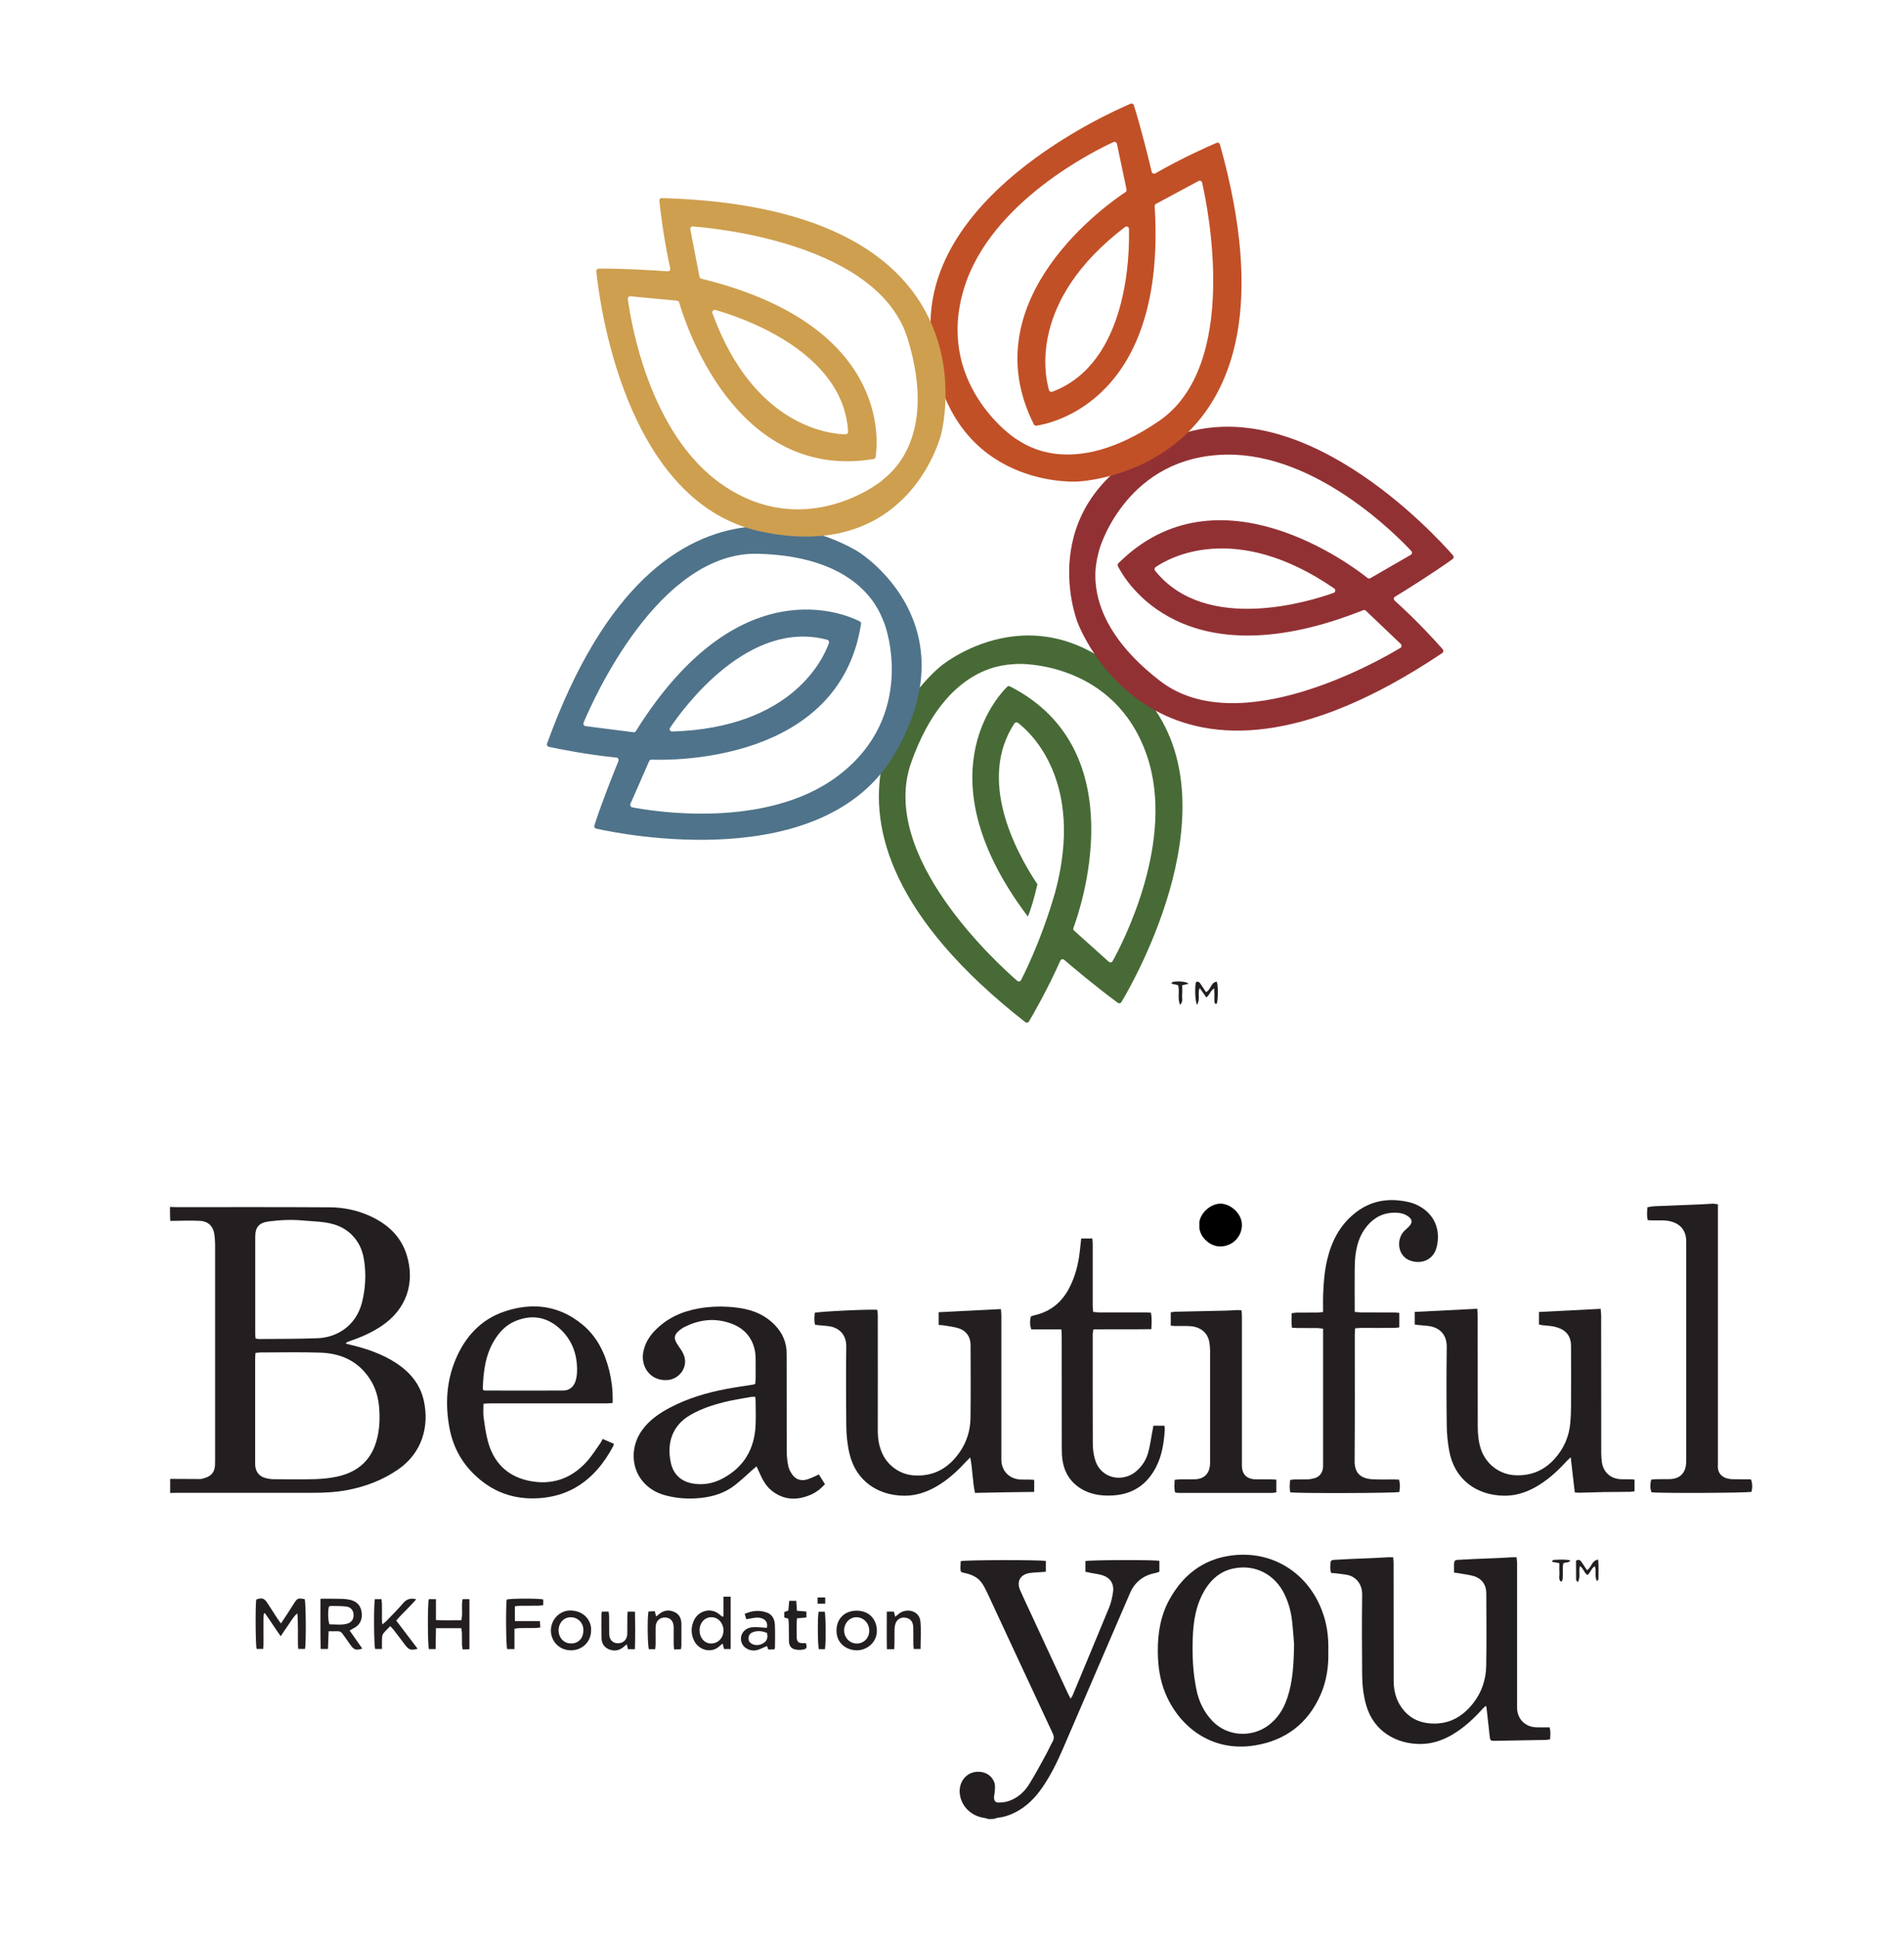 <?xml version="1.0" encoding="utf-8"?>
<!-- Generator: Adobe Illustrator 24.2.0, SVG Export Plug-In . SVG Version: 6.00 Build 0)  -->
<svg version="1.1" id="Layer_1" xmlns="http://www.w3.org/2000/svg" xmlns:xlink="http://www.w3.org/1999/xlink" x="0px" y="0px"
	 viewBox="0 0 2296 2336" style="enable-background:new 0 0 2296 2336;" xml:space="preserve">
<style type="text/css">
	.st0{fill:#476A36;enable-background:new    ;}
	.st1{fill:#923134;enable-background:new    ;}
	.st2{fill:#C15027;enable-background:new    ;}
	.st3{fill:#4F738A;enable-background:new    ;}
	.st4{fill:#CE9F4F;enable-background:new    ;}
	.st5{fill:#231F20;enable-background:new    ;}
</style>
<path class="st0" d="M1379.6,838.5c-119.1-135.5-239.4-39.8-244-36.3c-4.6,3.5-221.8,177.5,100.8,430.1c1.4,1.1,3.5,0.7,4.4-0.8
	c5.5-9.3,22.9-39.6,37.8-73.3c0.8-1.8,3.1-2.4,4.6-1.1c9.5,8.1,39.6,33.5,64.8,51.9c1.4,1,3.4,0.6,4.3-0.9
	C1368.4,1181.3,1491.1,965.5,1379.6,838.5z M1341.7,1158.7c-0.9,1.7-3.2,2.1-4.6,0.8l-41.9-37.6c-0.9-0.8-1.2-2.1-0.8-3.2
	c7.9-21.1,74.9-214-76.5-291.2c-1.1-0.6-2.5-0.4-3.4,0.5c-13.1,12.9-100.9,110.2,25,277c3.2-7.7,7.1-19.9,11.5-38.9
	c-27.1-40.7-72.2-126.1-27.8-193.9c1-1.4,2.9-1.8,4.3-0.8c14.1,10.7,80.7,69.6,45.2,203.2c-17.6,62-41.4,106.9-41.4,106.9
	c-0.8,1.8-3.1,2.2-4.6,1c-22.7-19.7-167.7-150.6-128-263c43-121.8,118.2-117.8,125.2-118.9c7-1.1,120.4-2.6,159.1,110.2
	C1418.2,1013.5,1353.6,1137.3,1341.7,1158.7z"/>
<path class="st1" d="M1739.8,782.8c-7.1-8.1-30.5-34.1-58-58.7c-1.5-1.3-1.3-3.7,0.4-4.7c10.7-6.5,44.1-27.2,69.5-45.4
	c1.4-1,1.7-3,0.5-4.4c-20.6-23.6-187.6-207.3-342.9-140.7C1243.5,600,1297.1,744,1299.1,749.5c1.9,5.5,99.8,266,440.1,37.8
	C1740.7,786.3,1740.9,784.2,1739.8,782.8z M1325,665.1c1.2-7,34.9-115.3,154.1-117c108.5-1.6,206.1,98.3,222.8,116.2
	c1.3,1.4,1,3.6-0.7,4.6l-48.8,28.2c-1.1,0.6-2.4,0.5-3.3-0.3c-17.6-14.1-180.1-137.7-300.5-17.7c-0.9,0.9-1.1,2.3-0.6,3.4
	c8.6,17.1,78.8,139.6,295.9,53.1c1.1-0.4,2.3-0.2,3.1,0.6l42.2,40.2c1.4,1.4,1.2,3.7-0.5,4.7c-25.7,15.5-195.3,112.6-289.7,39.9
	C1296.7,742.3,1323.8,672.1,1325,665.1z M1608.3,714.7c-27.4,9.9-154.1,49.9-215.4-26.7c-1.1-1.4-0.8-3.3,0.6-4.3
	c14.9-10.3,94.9-57.2,215.5,25.8C1610.9,710.8,1610.5,713.9,1608.3,714.7z"/>
<path class="st2" d="M1467.1,172.2c-9.9,4.2-41.9,18.4-73.9,36.8c-1.7,1-3.9,0.1-4.4-1.9c-2.9-12.2-12.1-50.4-21.5-80.2
	c-0.5-1.7-2.4-2.5-4-1.8c-28.8,12.2-255.4,113.6-240.5,282c15.9,179.7,169.5,173.7,175.3,173.5c5.8-0.1,283.8-12,173-406.4
	C1470.6,172.4,1468.7,171.4,1467.1,172.2z M1226,529.6c-6.3-3.3-98.7-69.1-63.2-182.9c32.3-103.6,157.6-165.2,179.9-175.4
	c1.7-0.8,3.8,0.2,4.2,2.1l11.6,55.1c0.3,1.2-0.3,2.4-1.3,3.1c-18.9,12.4-186.9,128.3-110.5,280c0.6,1.1,1.8,1.8,3.1,1.6
	c18.9-2.8,157.2-31.4,142.6-264.6c-0.1-1.2,0.5-2.3,1.6-2.8l51.3-27.6c1.7-0.9,3.9,0,4.3,1.9c6.7,29.3,46.1,220.6-52.3,287.7
	C1290.5,580.5,1232.3,532.9,1226,529.6z M1361.4,275.9c0.8,29.2-0.6,162-92.5,196.4c-1.6,0.6-3.4-0.3-3.9-1.9
	c-5.1-17.4-24.8-108,91.6-196.7C1358.6,272.2,1361.3,273.5,1361.4,275.9z"/>
<path class="st3" d="M661.8,900.3c10.5,2.3,44.8,9.4,81.5,13c2,0.2,3.2,2.2,2.5,4.1c-4.7,11.6-19.5,48-29.1,77.8
	c-0.5,1.7,0.5,3.4,2.2,3.8c30.6,6.8,273.9,56.1,359.6-89.5c91.6-155.5-36.9-239.8-41.7-243.1c-4.8-3.3-237.9-155.3-377.1,230
	C659,898,660,899.9,661.8,900.3z M1065.7,749.7c3.2,6.3,40.1,113.6-55,185.5c-86.5,65.5-224.3,42.8-248.3,38.1
	c-1.9-0.4-2.9-2.4-2.2-4.1l22.6-51.6c0.5-1.1,1.6-1.8,2.8-1.8c22.5,0.9,226.7,4.3,252.7-163.6c0.2-1.3-0.4-2.5-1.6-3.1
	c-17-8.7-146.1-65.8-269.9,132.3c-0.6,1-1.7,1.5-2.9,1.4l-57.8-7.4c-1.9-0.2-3.1-2.3-2.4-4.1c11.6-27.7,90.8-206.3,209.9-203.7
	C1042.9,670.7,1062.5,743.3,1065.7,749.7z M808.1,877.3c16.3-24.2,94.7-131.4,189.4-106c1.7,0.4,2.6,2.2,2.1,3.8
	c-5.9,17.1-42.7,102.3-188.9,106.8C808.2,882,806.7,879.3,808.1,877.3z"/>
<path class="st4" d="M795.1,242c1.1,10.7,5.1,45.5,13.1,81.5c0.4,1.9-1.1,3.8-3.1,3.6c-12.5-0.9-51.7-3.5-83-3.3
	c-1.8,0-3.1,1.5-3,3.3c3.1,31.2,32.5,277.7,197.6,313.5c176.3,38.3,216.2-110.1,217.8-115.7c1.6-5.6,73-274.5-336.5-286.1
	C796.3,238.7,794.9,240.2,795.1,242z M1064.5,578.5c-5,5-95.3,73.6-193.4,5.9c-89.3-61.7-110.8-199.6-114-223.9
	c-0.2-1.9,1.3-3.5,3.2-3.3l56.1,5.3c1.2,0.1,2.2,1,2.6,2.1c6.2,21.7,66.8,216.6,234.5,188.8c1.3-0.2,2.2-1.2,2.4-2.5
	c2.9-18.9,16.8-159.4-210.2-214.9c-1.1-0.3-2-1.2-2.2-2.3l-11.1-57.2c-0.4-1.9,1.2-3.7,3.1-3.5c30,2.3,224.4,21.6,259.1,135.6
	C1132.4,532,1069.6,573.5,1064.5,578.5z M862.7,373.7c28.1,7.9,154.5,48.8,160,146.7c0.1,1.7-1.3,3.2-3,3.2
	c-18.1-0.3-110.5-8.5-160.6-146C858.2,375.4,860.3,373.1,862.7,373.7z"/>
<path class="st5" d="M205,1455c2.7,0.1,5.3,0.3,8,0.3c61.5,0,122.9-0.2,184.4,0.2c16.7,0.1,33.1,3.4,48.5,10.4
	c21.3,9.6,37.6,24.5,44.6,47.2c9.9,32.4,0.8,65-31.3,86.1c-11.6,7.6-24.3,13.2-37.4,17.6c-1.4,0.5-2.8,1.1-4.1,1.7
	c-0.2,0.1-0.2,0.6-0.5,1.4c1.9,0.5,3.8,1,5.6,1.4c19.2,4.6,37.8,10.9,54.5,21.7c16.8,10.9,29.2,25.4,33.7,45.3
	c7,31.4-2.1,63.3-30.7,83.1c-18.8,13-39.6,20.9-62,25.1c-14,2.6-28.1,3.2-42.2,3.2c-54.5,0-109,0-163.4,0c-2.5,0-5,0.1-7.5,0.2
	c0-5.7,0-11.3,0-17c12,0.1,24,0.2,35.9,0.2c2.1,0,4.3-0.7,6.3-1.4c7.8-2.5,11.5-7.3,11.9-15.4c0.1-1.8,0.1-3.7,0.1-5.5
	c0-86.8,0-173.6,0-260.4c0-3.6-0.3-7.3-0.7-10.9c-1.2-10.8-7.1-17.2-18-17.7c-11.8-0.6-23.6,0-35.4,0.1
	C205,1466.3,205,1460.7,205,1455z M308.1,1631c-0.2,2.8-0.4,5.2-0.4,7.6c0,41.1,0,82.3,0,123.4c0,1.3,0,2.7,0,4
	c0.5,8.7,5.1,14.3,13.6,16.2c2.9,0.7,5.9,1.1,8.9,1.1c16.7,0.1,33.3,0.4,50-0.1c8.9-0.3,18-1.2,26.7-3.1c25.4-5.6,41.9-20.7,48-46.5
	c2.9-12.1,3.3-24.4,2.3-36.7c-1-11.9-4.1-23.3-10.6-33.5c-14-22.3-35.2-31.9-60.6-32.7c-24.1-0.8-48.3-0.2-72.4-0.2
	C311.9,1630.6,310.3,1630.9,308.1,1631z M308.2,1613.7c1.9,0.3,3,0.6,4.2,0.6c23.8-0.3,47.6,0,71.4-1c21.4-1,45.2-13.8,52.7-43
	c4.2-16.5,5.1-33.2,2.7-50c-1.2-8.3-3.6-16.3-8.3-23.4c-9.3-14.1-22.9-20.9-39.1-23.2c-8.4-1.2-16.9-1.4-25.3-2.2
	c-14.3-1.4-28.6-0.8-42.8,1.1c-11.4,1.6-15.9,6.9-15.9,18.4c0,38.8,0,77.6,0,116.5C307.7,1609.4,308,1611.4,308.2,1613.7z"/>
<path class="st5" d="M1192,2193c-1.7-0.5-3.4-1.1-5.2-1.4c-14.5-2-26-12.3-28.9-26c-2.4-11.2,1.8-21.7,10.8-26.9
	c7.9-4.5,22.7-4.3,29.2,7.6c2.8,5.1,2,10.3,1.4,15.6c-0.2,1.8-0.7,3.6-0.6,5.4c0,3.7,1.8,5.9,5.4,5.8c3.9,0,8-0.4,11.7-1.6
	c11.3-3.7,19.7-11.3,25.7-21.2c7-11.3,13.3-23.1,19.7-34.8c2.8-5.1,5.1-10.5,8-15.6c2-3.5,2-6.6,0.2-10.3
	c-15.7-33.5-31.3-67-46.9-100.6c-10.5-22.5-20.9-45-31.4-67.5c-1.9-4.1-3.9-8.1-6.3-11.9c-5-7.9-12.8-11.4-21.5-13.2
	c-4.9-1-5.1-1.3-5.1-6.2c0-2.8,0.2-5.5,0.3-8.1c4.7-1.6,97.5-1.7,102.7-0.2c0,4,0,8.2,0,12.9c-2,0.2-3.8,0.4-5.5,0.5
	c-4.6,0.3-9.3,0.4-13.9,1.1c-11.4,1.6-16.3,10.2-11.6,20.8c4.5,10.2,9.3,20.3,14,30.4c14.4,31.1,28.9,62.3,43.3,93.4
	c1,2.1,2,4.1,3.5,6.9c1.2-1.8,2-2.8,2.4-3.9c14.8-35.5,29.7-71,44.3-106.6c2.2-5.5,3.5-11.5,4.4-17.4c1.7-10.7-3.2-18.2-13.6-21.2
	c-4.3-1.2-8.8-1.7-13.2-2.6c-2.1-0.4-4.1-0.8-6.4-1.3c0-4.7,0-8.9,0-12.9c4.2-1.4,83-1.7,89.2-0.3c0,4,0,8.2,0,13.1
	c-1.3,0.4-2.9,1.2-4.6,1.5c-14.4,2.8-24.8,10.5-30.8,24.2c-26.9,62.6-53.9,125.1-80.9,187.7c-7.1,16.5-15.1,32.7-25.4,47.5
	c-8.3,11.9-18.3,22-31.3,28.8c-6.8,3.6-14,6.1-21.8,6.9c-1.4,0.2-2.8,0.8-4.2,1.3C1196.7,2193,1194.3,2193,1192,2193z"/>
<path class="st5" d="M1753.4,1895.9c0-3.9,0-6.9,0-9.9c0.1-4.4,0.9-5.3,5.2-5.5c6.3-0.4,12.6-0.7,18.9-1c9.8-0.4,19.6-0.7,29.4-1.2
	c5.5-0.2,11-0.6,16.4-0.9c1.6-0.1,3.3,0,5.5,0c0.2,2.5,0.6,4.6,0.6,6.6c0,54.7,0,109.3,0,164c0,3.7,0,7.3,0,11
	c0.2,13.3,9.6,22.9,23,23.4c5.3,0.2,10.6,0,16.2,0c1.5,5.1,0.9,9.6,0.6,14.6c-2,0.2-3.5,0.5-5.1,0.6c-20.3,0.4-40.6,0.8-60.9,1.1
	c-6.2,0.1-6.3-0.3-6.9-6.3c-1.2-11.7-2.6-23.4-3.9-35.1c-0.4-0.2-0.7-0.4-1.1-0.5c-1.2,1.2-2.5,2.2-3.6,3.5
	c-10.5,11.5-21.7,22.1-35.1,30.2c-11.9,7.2-24.8,11.8-38.7,12c-29.5,0.5-57.5-15-66.5-47c-3.4-12-4.7-24.2-4.8-36.5
	c-0.3-32.2-0.4-64.3,0-96.5c0.2-13-7.8-22.3-19.2-24.1c-4.4-0.7-8.9-1.2-13.3-1.7c-1.6-0.2-3.2-0.3-4.9-0.4c-1.6-4.4-1-8.6-0.7-12.7
	c0.2-2.8,2.6-3,4.9-3.1c6.1-0.3,12.3-0.7,18.4-1c9-0.4,18-0.7,26.9-1.1c6.5-0.3,13-0.7,19.4-1c1.8-0.1,3.6,0,5.9,0
	c0.2,2.7,0.5,4.8,0.5,6.8c0,47.3,0,94.6,0.1,142c0,11.9,2.8,23.1,9.9,32.9c7.9,10.8,18.5,16.9,31.9,18.4
	c22.9,2.5,40.5-6.7,54.2-24.3c10.3-13.2,15.3-28.5,15.6-45c0.5-29.2,0.2-58.3,0.1-87.5c0-10.1-5.5-17.7-15.1-20.6
	c-5.8-1.7-12-2.3-18.1-3.4C1757.4,1896.3,1755.7,1896.2,1753.4,1895.9z"/>
<path class="st5" d="M1175.7,1799.8c-3-14.2-2.8-28.3-5.7-42.8c-2.2,2.2-3.7,3.6-5.1,5.1c-10.7,11.8-22.4,22.4-36.3,30.3
	c-11.8,6.8-24.5,10.8-38,10.8c-30.9-0.1-58.2-16.9-66.2-50.6c-2.7-11.4-3.8-23-3.9-34.6c-0.3-31.5-0.4-63,0-94.5
	c0.2-13.6-7.7-23.1-21.9-24.8c-4-0.5-7.9-0.7-11.9-1.1c-1.1-0.1-2.3-0.3-3.8-0.5c-1.4-4.9-0.8-9.8-0.4-14.4
	c4.6-1.6,70.4-4.7,75.5-3.5c0.2,1.9,0.5,4,0.5,6.1c0,46.8,0.1,93.6,0,140.5c0,8.1,1.3,15.9,4.2,23.5c6.3,16.9,22.1,28.3,39.3,29.4
	c24.2,1.6,42-8.9,55.4-28.2c8.5-12.3,12.7-26.2,12.9-40.9c0.4-29.3,0.2-58.6,0.1-88c0-9.7-5-17.2-14.2-20.2
	c-5.9-1.9-12.3-2.5-18.5-3.6c-1.7-0.3-3.5-0.3-5.8-0.4c0-5.2,0-9.9,0-15.4c24.9-1.3,49.7-2.5,75.1-3.8c0.2,3.1,0.5,5.4,0.5,7.6
	c0,57,0,114,0,171c0,2.7-0.1,5.4,0.5,8c2.2,11.1,11.1,18.4,22.7,18.9c3.7,0.2,7.3,0,11,0.1c1.6,0,3.2,0.2,5.4,0.3
	c0,4.9,0,9.4,0,14.5C1223.3,1798.8,1199.7,1799.3,1175.7,1799.8z"/>
<path class="st5" d="M1855.8,1596.8c0-4.9,0-9.6,0-15.1c24.7-1.3,49.2-2.5,74.4-3.8c0.2,3.2,0.6,5.6,0.6,8c0,55.3,0,110.7,0.1,166
	c0,3.5,0.3,7,0.7,10.4c1.6,12.4,10.4,20.4,22.8,21c3.8,0.2,7.7,0,11.5,0.1c1.6,0,3.2,0.2,5.2,0.4c0,4.8,0,9.2,0,14.1
	c-1.9,0.2-3.7,0.5-5.4,0.6c-10.7,0.1-21.3,0.2-32,0.3c-9.7,0.2-19.3,0.5-28.9,0.8c-1.8,0-3.6-0.2-5.8-0.4c-1.6-14-3.2-27.6-4.9-42.4
	c-2.2,2.2-3.7,3.4-5,4.8c-11.2,12.4-23.6,23.6-38.3,31.7c-11.5,6.3-23.7,10-36.8,9.9c-33.7-0.4-60.3-19.7-66.5-54.5
	c-1.8-10.1-2.8-20.5-2.9-30.7c-0.4-31.3-0.4-62.7,0-94c0.2-14-7.5-23.7-22.5-25.5c-4-0.5-7.9-0.7-11.9-1.1c-1.3-0.1-2.6-0.3-4.2-0.6
	c0-5,0-9.7,0-15.2c25-1.3,49.8-2.5,75.4-3.8c0.2,3.3,0.5,5.7,0.5,8.1c0,44.7,0,89.3,0.1,134c0,9.2,0.9,18.3,3.8,27.1
	c5.7,17.3,21.5,30.4,41,31.5c19.4,1,35.2-5.7,48-19.9c11-12.3,17.4-26.7,18.8-43.2c0.6-6.6,0.9-13.3,0.9-19.9
	c0.1-24.2,0.1-48.3,0-72.5c0-12-5.7-19.4-17.1-22.8c-2.2-0.7-4.5-1.2-6.8-1.5c-3.6-0.5-7.3-0.7-10.9-1.1
	C1858.4,1597.4,1857.3,1597.1,1855.8,1596.8z"/>
<path class="st5" d="M987.4,1777.5c2.5,4,4.8,7.7,7.4,11.8c-5.1,5.6-10.7,10-17.3,12.8c-16.8,7.1-32.9,6.5-47.4-5.4
	c-7.1-5.8-11.1-14-14.8-22.3c-0.9-1.9-1.7-3.9-3-6.6c-2,1.7-3.4,2.9-4.9,4.2c-7,6.2-13.7,12.6-21.1,18.4
	c-12.1,9.5-26.2,13.9-41.5,15.5c-14.6,1.5-28.9,0.6-43-3.3c-10.8-3-20.2-8.6-27.4-17.5c-13.5-16.8-13.7-41.4-0.7-60.1
	c8.9-12.8,21.4-21.3,35-28.4c21.2-11,43.8-17.7,67.1-22.1c10.4-2,21-3.4,31.5-5.1c1-0.2,1.9-0.4,3.3-0.8c0.2-1.9,0.6-3.8,0.6-5.8
	c0.1-8.2,0-16.3,0-24.5c0-19.8-10-35.3-28.4-42.3c-19.9-7.6-39.5-5.5-58.4,4.3c-0.6,0.3-1.2,0.7-1.7,1c-11.4,7.8-10.7,12.7-4.3,21.7
	c2.1,3,4.2,6.1,5.7,9.4c6.8,14.5-4.2,30.6-19.8,31.4c-19.9,1.1-31.9-15.9-28.6-33.7c1.9-10.1,6.8-18.4,13.7-25.6
	c14.6-15.3,32.8-23.5,53.4-27.1c11.9-2.1,23.9-2.7,35.8-1.9c17.5,1.1,34.4,4.5,48.7,15.6c10.4,8.1,18,18.3,20.5,31.6
	c0.7,3.9,0.8,7.9,0.8,11.9c0.1,38.3,0,76.7,0.1,115c0,6.1,0.7,12.3,2,18.3c0.8,3.6,2.8,7.2,5,10.2c4,5.5,9.9,7.3,16.4,5.8
	c3.7-0.9,7.1-2.6,10.7-4.1C984.3,1779.2,985.5,1778.4,987.4,1777.5z M910.7,1684c-1.8,0-3.1-0.2-4.3,0c-8.7,1.5-17.4,2.9-26,4.7
	c-16.6,3.7-32.9,8.5-47.8,17.1c-22.6,13-28.7,34.8-23.6,57.9c3,13.4,11.9,22.1,25.8,24.7c12.8,2.4,25,0.1,36.3-5.8
	c26.2-13.8,39.1-36.2,40.1-65.6c0.3-9,0.1-18,0-27C911.3,1688.2,911,1686.2,910.7,1684z"/>
<path class="st5" d="M1633.6,1581.6c2.9,0.2,5.2,0.6,7.5,0.6c13.3,0.1,26.7,0,40,0.1c1.9,0,3.9,0.3,6.3,0.5c0,6,0,11.5,0,17.5
	c-2.4,0.2-4.5,0.6-6.5,0.6c-13.2,0.1-26.3,0-39.5,0c-2.3,0-4.6,0.3-7.3,0.5c-0.1,2.7-0.4,5-0.4,7.2c0,51,0.2,102-0.2,153
	c-0.1,14.3,7.3,20.9,21.5,21.8c8.8,0.5,17.7,0.1,26.5,0.2c1.8,0,3.6,0.2,5.7,0.3c1.3,5.3,0.9,10.1,0.3,14.8
	c-4.2,1.5-125.6,1.8-131.5,0.4c-1.3-4.7-0.7-9.5-0.3-14.9c1.9-0.2,3.5-0.5,5.1-0.6c5.2-0.1,10.3,0.1,15.5-0.1c3-0.1,6-0.6,8.8-1.4
	c6.3-1.8,9.5-6.4,10.3-12.7c0.2-1.8,0.1-3.7,0.1-5.5c0-51.8,0-103.7,0-155.5c0-2,0-4,0-6.5c-2.4-0.3-4.5-0.8-6.5-0.8
	c-8.3-0.1-16.7,0-25-0.1c-1.8,0-3.6-0.2-6-0.3c-1-5.9-0.4-11.4-0.4-17.5c2.3-0.3,4.2-0.7,6.1-0.7c8.3-0.1,16.7,0,25-0.1
	c2.1,0,4.2-0.4,6.8-0.7c0-6.9-0.2-13.4,0-19.9c0.5-14.5,1.6-28.9,4.9-43c5.2-22,15-41.3,32.9-55.8c15.8-12.9,33.8-17.9,54.1-15.7
	c8.2,0.9,16.1,2.5,23.4,6.4c19.9,10.6,26.6,30.2,21.6,49.9c-3.5,14.1-16.4,20.7-30.5,16.6c-17.1-5-18.5-26.3-8.5-36.2
	c1.9-1.9,4-3.5,5.8-5.5c4.3-4.6,4-8.4-1.2-12.1c-6.2-4.4-13.4-4.8-20.6-4.2c-13.7,1.3-23.9,8.5-31.7,19.5c-6.4,9.1-9.5,19.4-11,30.2
	c-0.9,6.4-1.1,12.9-1.1,19.4c-0.2,14.7,0,29.3,0,44C1633.6,1577.2,1633.6,1579.1,1633.6,1581.6z"/>
<path class="st5" d="M1601.8,1991c0.5,17.3-1.9,35-9.2,51.8c-15.3,35-42.4,55.6-79.8,61.5c-52.9,8.4-91.6-23.9-107.7-63.4
	c-6.5-15.9-8.8-32.6-8.9-49.8c-0.2-22.4,3.4-43.9,14.4-63.5c15.8-28.1,39-46.8,71.3-51.9c52.8-8.3,96.3,21.8,112.7,67.3
	C1599.4,1956.1,1602.3,1970.4,1601.8,1991z M1560.5,1982.3c-0.4-5.3-1.1-15.8-2.2-26.2c-1.2-11.7-4-22.9-9.1-33.6
	c-11.5-24.2-35.2-36.8-61.2-31.7c-18.4,3.6-30.3,15.9-38.5,32.1c-7.2,14.4-9.9,30-10.9,45.9c-0.7,12.1-0.7,24.3,0,36.4
	c0.6,10.6,2,21.2,4.1,31.6c2.9,14.4,9.1,27.4,19.5,38.2c18.1,18.7,46.8,19.7,66.3,5.8c11.8-8.4,19.3-20.1,23.8-33.7
	C1558.8,2027.7,1560.1,2007.7,1560.5,1982.3z"/>
<path class="st5" d="M726.8,1734.8c4.6,2,8.9,3.9,13.4,5.8c-0.2,1.1-0.2,1.8-0.5,2.4c-11.1,20.8-25.3,38.7-46.1,50.6
	c-12.5,7.1-25.9,10.9-40.2,12.3c-25.2,2.3-48.4-2.9-69-17.8c-23-16.7-37.4-39.2-42.5-67.1c-5.1-28-3.6-55.8,7.6-82.3
	c11.5-27.3,30.5-48.1,58.9-57.6c33.5-11.3,65.6-7.5,93.6,15.5c17.4,14.2,27.1,33.5,32.5,55c2.8,11.2,4.3,22.5,4.3,34.1
	c0,1.6,0,3.3,0,5.7c-2.9,0.2-5.3,0.5-7.6,0.5c-46.8,0-93.6,0-140.4,0c-2.6,0-5.2,0.3-7.8,0.4c0,5.8-0.5,10.9,0.1,15.9
	c1.3,9.5,2.6,19.2,5,28.5c6.6,25.6,22.8,42.6,48.7,48.3c27.3,6,51.2-1.6,70.2-22.3c6.5-7,11.6-15.4,17.2-23.2
	C724.9,1738.1,725.7,1736.7,726.8,1734.8z M583,1676.1c1.1,0.2,1.6,0.3,2.1,0.3c31.3,0,62.6,0.1,93.9,0c7.4,0,12.9-4.3,15.1-11.6
	c2-6.7,2.1-13.6,1.5-20.7c-1.6-17.9-9-32.6-22.6-44.1c-16-13.4-34-15.1-52.8-6.8c-10.3,4.6-17.9,12.6-23.8,22.2
	c-11.1,17.9-13.5,38-14.2,58.4C582.1,1674.5,582.7,1675.3,583,1676.1z"/>
<path class="st5" d="M2071.6,1451.8c0,3,0,5.3,0,7.6c0,100.8,0,201.7,0,302.5c0,1.3,0.1,2.7,0,4c-1.1,12.5,8.2,17.1,17.2,17.4
	c6,0.2,12,0,18,0.1c1.6,0,3.3,0.2,4.7,0.2c1.7,4.1,1.9,10,0.6,14.9c-3.5,1.4-114.4,1.9-120.6,0.5c-1.6-3.5-1.8-9.2-0.4-15.1
	c1.5-0.2,3.3-0.5,5-0.6c5.7-0.1,11.3,0,17-0.1c12.4-0.2,19.5-7,20.2-19.4c0.1-1.7,0.1-3.3,0.1-5c0-86.3,0-172.7,0-259
	c0-0.7,0-1.3,0-2c0.6-18.9-13-25.7-26.2-26.4c-5-0.3-10,0-15-0.1c-1.6,0-3.2-0.2-5.2-0.3c-1.4-5.2-0.8-10.1-0.4-15.6
	c3-0.4,5.7-1.1,8.4-1.2c19-0.8,37.9-1.5,56.9-2.3c4.8-0.2,9.6-0.6,14.4-0.8C2067.8,1451.4,2069.2,1451.6,2071.6,1451.8z"/>
<path class="st5" d="M1390.8,1718.8c4.8,0,8.9,0,13.4,0c0.2,1.8,0.5,3.2,0.4,4.7c-1,15.7-3.3,31.2-10.6,45.3
	c-10.7,20.7-27.5,32.4-51.1,34c-12.1,0.8-24-0.3-35-5.7c-14.9-7.4-23.8-19.5-26.5-35.9c-0.8-4.9-1-9.9-1-14.9
	c-0.1-45.2,0-90.3-0.1-135.5c0-2.5-0.2-4.9-0.4-8.1c-12.5,0-24.5,0-36.2,0c-1.9-4.6-2-10.6-0.5-15.7c1.5-0.5,3.2-1.1,4.9-1.5
	c18.5-4.3,31.9-15.2,40.8-31.8c7.8-14.6,11.7-30.3,13.4-46.7c0.5-4.4,0.9-8.9,1.5-13.9c4.3,0,8.5,0,13.4,0c0.2,2.2,0.5,4.4,0.5,6.6
	c0,24.8,0,49.7,0,74.5c0,2.3,0.3,4.6,0.5,7.4c2.6,0.2,4.9,0.6,7.1,0.6c18.7,0,37.3,0,56,0c2.1,0,4.2,0.3,6.7,0.4
	c1.1,6.6,0.7,12.8,0.4,19.8c-23.5,0.3-46.4,0-69.8,0.2c-0.3,2.2-0.9,4.1-0.9,6c0,43.8-0.1,87.7,0.1,131.5c0,6.4,0.8,13,2.6,19.2
	c6.9,24.1,33.7,27.9,49.3,14.8c7.6-6.3,12.6-14.3,15.1-23.7c2-7.5,3.1-15.3,4.5-23C1389.9,1724.8,1390.3,1722,1390.8,1718.8z"/>
<path class="st5" d="M1411.8,1598.2c0-5.7,0-10.6,0-16.1c2-0.3,3.7-0.6,5.5-0.7c20-0.5,40-0.8,59.9-1.3c4.8-0.1,9.6-0.5,14.4-0.7
	c1.6-0.1,3.3,0.1,5.5,0.3c0.2,2.6,0.5,4.8,0.5,7c0,58.5,0,117,0,175.5c0,1.7,0,3.3,0,5c0.1,10,5.7,15.8,15.8,16.2
	c6.7,0.2,13.3,0,20,0.1c1.8,0,3.5,0.2,5.7,0.4c0,5.2,0,9.9,0,15.2c-1.8,0.3-3.5,0.7-5.2,0.7c-37.3,0-74.6,0-112,0
	c-1.5,0-2.9-0.2-4.8-0.4c-1.5-5.1-0.7-9.9-0.6-15.3c2.1-0.2,3.8-0.6,5.5-0.6c6.2-0.1,12.3,0,18.5-0.1c11.1-0.2,17.7-6.3,18.6-17.4
	c0.2-2,0.1-4,0.1-6c0-43.8,0-87.6,0-131.5c0-3.3-0.3-6.6-0.8-9.9c-2-13.2-12.6-19.4-23.9-19.9c-5.8-0.3-11.7,0-17.5-0.1
	C1415.6,1598.5,1414,1598.3,1411.8,1598.2z"/>
<path d="M1446.3,1476.8c-1.3-11.9,12.3-25.9,25.8-25.7c11.5,0.2,25.8,11.6,25.5,26.2c-0.3,14.1-11.6,25.2-26,25.4
	C1458,1502.8,1445.1,1489.7,1446.3,1476.8z"/>
<path class="st5" d="M338.8,1957.2c2.7-4,4.8-7.2,6.9-10.4c3-4.6,5.9-9.3,8.9-13.9c4-6.2,4.9-6.5,12.8-5c1.5,3.3,1.9,53.2,0.4,60
	c-2.4,0-4.9,0-8.2,0c-0.6-7.1-0.2-14.2-0.3-21.3c-0.1-7.1,0-14.2-0.7-21.6c-4.6,3.7-7.1,8.6-10.3,13.1c-3.1,4.5-6.2,9-9.8,14.5
	c-6.8-9.5-12.6-18.8-19-27.8c-0.4,0.1-0.8,0.1-1.2,0.2c-0.2,1.7-0.5,3.3-0.6,5c-0.1,10.5,0,21,0,31.5c0,2-0.2,3.9-0.3,6.4
	c-2.9,0-5.4,0-7.9,0c-1.4-3.6-1.7-54.6-0.4-59.6c6.8-2.4,9.5-1.6,13.3,4.2c4.1,6.3,8.1,12.6,12.2,18.9
	C335.8,1953.2,337,1954.7,338.8,1957.2z"/>
<path class="st5" d="M386.4,1927.4c6.7,0,12.4-0.1,18,0c5.5,0.1,11,0,16.4,1c9.5,1.7,14.8,7.4,15.5,16.9c0.5,7.8-2.5,14.2-10.6,18.1
	c-1.2,0.6-2.3,1.3-4.1,2.3c5.2,7.4,10.2,14.5,15.3,21.8c-7.5,2.4-10,1.6-14.2-4.3c-3.2-4.5-6.4-8.9-9.5-13.4
	c-1.6-2.3-3.5-3.4-6.3-3.2c-3.3,0.1-6.6,0-10.6,0c-0.3,7.5-0.5,14.2-0.8,21.4c-3,0-5.5,0-8.8,0
	C386.1,1968.1,386.5,1948.2,386.4,1927.4z M397.3,1958.3c6.9-0.1,14,1.1,21-0.7c5.6-1.5,8.3-5.5,8.1-11c-0.2-5.2-3.3-9.1-8.9-9.8
	c-6.2-0.7-12.5-0.6-18.8-0.7c-0.7,0-1.5,0.6-2.1,0.9C395.2,1942.9,395.5,1953.9,397.3,1958.3z"/>
<path class="st5" d="M525.7,1927.9c0,8.7,0,16.6,0,25.2c10.5,0.7,20.4,0.3,30.6,0.2c2-8.5-0.2-16.9,1.5-25.4c2.8,0,5.4,0,8.3,0
	c0,20.1,0,39.8,0,60.3c-2.6,0.1-5.1,0.3-8.2,0.4c-0.3-2.3-0.7-4-0.8-5.7c-0.1-4.7,0-9.3-0.1-14c0-1.9-0.5-3.8-0.7-6
	c-10.2,0-20,0-30.6,0c-0.1,8.4-0.2,16.6-0.4,25.2c-3.1,0-5.7,0-8.1,0c-1.5-4.3-1.7-55.2-0.1-60.2
	C519.6,1927.9,522.2,1927.9,525.7,1927.9z"/>
<path class="st5" d="M872.4,1948.6c0-7.7,0-15.5,0-23.7c3.2,0,5.8,0,8.7,0c0,21.1,0,41.8,0,63.1c-2.7,0-5.2,0-8,0
	c-0.5-2-1-4-1.6-6.5c-1.3,1-2.3,1.5-3,2.3c-10.2,10.4-26.1,5.7-31.7-6.2c-3.9-8.3-3.7-16.9,0.5-25.1c5.6-10.7,20.4-15.3,31-5.6
	c0.8,0.7,1.7,1.4,2.6,2.1C871.5,1948.9,872,1948.7,872.4,1948.6z M843.6,1965.5c0,8.6,5.3,15.2,12.8,15.8c8.5,0.7,15.5-5.7,16-14.7
	c0.4-9.1-5.7-16.5-13.9-16.9C850.1,1949.3,843.6,1956.2,843.6,1965.5z"/>
<path class="st5" d="M470.6,1960.4c-3.3,3.4-6,5.9-8.2,8.7c-1.1,1.4-1.6,3.6-1.7,5.5c-0.2,4.3-0.1,8.6-0.1,13.4c-3.2,0-5.7,0-8.2,0
	c-1.5-3.7-1.9-54.2-0.3-60.1c2.4,0,4.9,0,7.9,0c1.4,9.8-0.1,19.6,1,30.5c2-1.7,3.4-2.6,4.6-3.8c6.8-7.1,13.9-14,20.2-21.5
	c4.3-5.1,9.1-6.9,16.1-5.1c-7.5,9.1-16.3,16.6-24.1,25.7c8.7,11.5,17.2,22.7,25.8,34c-8,2.2-10.5,1.5-15.1-4.6
	c-4.5-6-9-12-13.6-17.9C473.8,1963.7,472.3,1962.3,470.6,1960.4z"/>
<path class="st5" d="M620.9,1954.4c10.3,0,19.9,0,30.1,0c0.2,2.7,0.4,4.9,0.6,7.6c-2.3,0.3-4,0.7-5.7,0.7c-6.3,0.1-12.7,0-19,0.1
	c-1.9,0-3.9,0.4-6.5,0.8c0,8.3,0,16.2,0,24.5c-3.4,0-6.2,0-8.8,0c-1.5-3.6-1.8-54.3-0.5-59.7c3.6-1.4,38.7-1.6,44-0.1
	c0,2,0,4.2,0,6.9c-2,0.2-3.8,0.5-5.5,0.6c-7.3,0.1-14.7,0-22,0.1c-2.1,0-4.2,0.4-6.7,0.6C620.9,1942.4,620.9,1948,620.9,1954.4z"/>
<path class="st5" d="M712.8,1965.8c-0.1,13.5-10.6,23.8-24.3,23.8c-13.6,0-24.2-10.5-24.2-23.9c0-13.5,11.1-24.8,24.6-24.1
	C704.9,1942.3,713.5,1954.4,712.8,1965.8z M703.4,1966.2c0.8-8.8-5.9-16.3-14.9-16.5c-8.4-0.2-14.8,6.7-14.9,15.5
	c-0.1,9.1,6.2,16,14.8,16.1C697.2,1981.5,703.3,1975.3,703.4,1966.2z"/>
<path class="st5" d="M1032.8,1989.6c-13.3-0.5-24-9.2-24.1-23.6c-0.1-14.2,9.5-24.2,24.4-24.2c15.6,0,24.3,11.2,24.3,24.3
	C1057.5,1979.2,1046.3,1989.7,1032.8,1989.6z M1033.4,1981.4c8.4-0.1,14.9-6.8,14.8-15.5c0-9-7-16.3-15.5-16.2
	c-8.3,0.1-14.7,7-14.8,15.7C1017.9,1974.4,1024.7,1981.5,1033.4,1981.4z"/>
<path class="st5" d="M900,1952.2c-0.7-2.3-1.3-4.3-2-6.6c9.1-3.9,18-4.8,26.9-1.5c6.5,2.4,9.2,8.2,9.5,14.7
	c0.5,9.1,0.1,18.3,0.1,27.4c0,0.5-0.3,0.9-0.7,2.2c-2.3,0.1-4.8,0.2-7.3,0.3c-0.7-1.9-1.2-3.2-1.6-4.3c-4.2,1.7-8.1,3.9-12.3,5
	c-6.7,1.7-14.5-1.7-17.3-7c-5-9.1,0.8-19.6,11.8-20.6c4.6-0.5,9.3,0.2,13.9,0.4c1.3,0.1,2.5,0.2,3.8,0.3c1.2-5.9-1.1-9.8-6.2-11.5
	c-4.6-1.5-9.2-0.7-13.8,0.3C903.2,1951.4,901.8,1951.7,900,1952.2z M924.9,1968.6c-5.8-2.4-11.5-3-17.2-0.8c-3.2,1.2-5,3.8-5.1,7.3
	c-0.1,3.2,1.6,5.4,4.3,6.8c4.9,2.4,9.8,1.5,14.2-1.3C925.3,1977.8,926.1,1973.7,924.9,1968.6z"/>
<path class="st5" d="M1078.3,1988.2c-3.2,0-5.6,0-8.8,0c-0.3-15.2-0.1-30-0.1-45.3c3.4,0,5.9,0,8.5,0c0.5,2.1,1,3.8,1.6,6.2
	c1.7-1.4,2.9-2.4,4.2-3.4c8.5-7.3,24.8-4.7,26.2,9c1.1,10.8,0.2,21.9,0.2,33.3c-2.7,0-5.2,0-8.2,0c-0.2-1.9-0.5-3.6-0.5-5.4
	c-0.1-6.8,0.1-13.7-0.1-20.5c-0.2-7-3.3-10.8-9.2-11.8c-5.7-1-10.7,1.9-12.4,7.5c-0.6,2-0.9,4.2-1,6.4c-0.1,6,0,12-0.1,18
	C1078.6,1984,1078.5,1985.8,1078.3,1988.2z"/>
<path class="st5" d="M725.8,1942.9c2.8,0,5.2,0,8.1,0c0.2,1.8,0.6,3.6,0.6,5.3c0.1,7.2,0,14.3,0.1,21.5c0.1,7,4.2,11.4,10.5,11.4
	c6.6,0,11.2-4.5,11.3-11.3c0.1-7,0-14,0.1-21c0-1.8,0.2-3.6,0.3-5.8c3,0,5.5,0,8.9,0c0.3,15.1,0.4,29.9-0.1,45.2c-3.2,0-5.7,0-8.4,0
	c-0.5-2-0.9-3.7-1.4-5.9c-1.8,1.5-3.1,2.7-4.5,3.8c-5.4,4.1-11.2,4.8-17.4,2.1c-5.8-2.6-8.4-7.4-8.6-13.5c-0.2-9.3-0.1-18.6-0.1-28
	C725.2,1945.5,725.5,1944.6,725.8,1942.9z"/>
<path class="st5" d="M790.1,1988.2c-2.9,0-5.3,0-7.6,0c-1.6-3.6-2.1-38.5-0.5-45.4c2.3-0.1,4.8-0.2,7.6-0.4c0.6,2.2,1,3.9,1.6,6.4
	c1.4-1.1,2.5-1.9,3.5-2.8c5.7-4.8,12-5.6,18.6-2.6c6.2,2.8,8.4,8.2,8.4,14.7c0,8.5,0,17,0,25.5c0,1.3-0.3,2.6-0.5,4.6
	c-2.6,0.1-5.2,0.3-8.2,0.4c-0.3-2.3-0.6-4-0.6-5.8c-0.1-7,0-14,0-21c-0.1-7.4-4-11.7-10.6-11.8c-6.7,0-11.1,4.6-11.2,11.9
	c-0.1,6.8,0,13.6,0,20.5C790.5,1984.3,790.3,1986,790.1,1988.2z"/>
<path class="st5" d="M950.7,1941.6c0.3-3.7,0.7-7.5,1-11.7c2.9,0,5.4,0,8.5,0c0.2,4,0.5,7.7,0.8,12c3.7,0.3,7.4,0.6,11.4,0.9
	c0,2.5,0,4.6,0,7.2c-3.7,0.3-7.3,0.6-11.3,1c-0.2,2.2-0.4,4.3-0.4,6.4c-0.1,5.3-0.1,10.6,0,16c0.1,5.8,2.2,7.8,7.9,7.5
	c1,0,1.9,0,2.9,0c0.1,0,0.3,0.2,0.4,0.3c1.5,5.4,1,6.8-4.2,7.6c-3.2,0.5-6.7,0.4-9.7-0.5c-4.5-1.3-6.5-5-6.6-9.6
	c-0.1-7-0.1-14-0.2-20.9c0-2.1-0.4-4.2-0.6-6.3c-1.8-0.6-3.2-1-4.9-1.6c0-2.1,0-4.2,0-6.4C947.3,1942.8,948.8,1942.3,950.7,1941.6z"
	/>
<path class="st5" d="M994.8,1988.2c-2.6,0-5,0-7.3,0c-1.5-3.7-1.8-39.4-0.3-45.2c2.4,0,4.9,0,7.3,0
	C995.8,1946.8,996.1,1981.7,994.8,1988.2z"/>
<path class="st5" d="M1443.5,1211.3c-2.4-4.1-2.9-20.6-1.4-27.1c2.5-1.6,4.2-0.3,5.6,1.9c2.2,3.3,4.4,6.6,6.6,10
	c6.1-2.7,5.5-11.9,13-12.6c1.9,5.1,1.6,23.4-0.2,26.7c-2.4,0.2-2.6-1.5-2.7-3.2c0-3.3,0-6.7,0-10c0-1.6-0.1-3.3-0.2-5.4
	c-4.7,2.5-5.3,8-9.6,10.9c-1.4-2-2.6-3.9-3.9-5.8c-1.2-1.7-2.5-3.4-4.1-5.6C1443.9,1197.8,1447.7,1204.8,1443.5,1211.3z"/>
<path class="st5" d="M1905.3,1888c-2.1,6.5,1.1,13-2.6,19.4c-1.1-1.4-2.1-2.1-2.1-2.9c-0.1-7.8-0.1-15.5-0.1-23
	c3.3-1.8,5-0.8,6.5,1.4c2.2,3.3,4.4,6.6,6.7,10c5.7-3,5.4-11.6,13.5-12.7c0.7,8.1,0.3,15.7,0.3,23.2c0,1-0.7,1.9-1.7,2.8
	c-3.3-5.5-0.4-11.9-2.6-18c-4.5,2.5-5.1,7.6-8.8,10.6C1910.3,1896.5,1909.6,1890.9,1905.3,1888z"/>
<path class="st5" d="M1433.3,1186c-2.3,0.5-4.6,1.1-7.7,1.8c0,3.9,0.3,7.9-0.1,11.8c-0.3,3.6,1.6,7.8-2.5,11.8
	c-3.5-8.2-0.1-16.1-2.4-23.7c-2.6-0.6-5.2-1.2-7.8-1.8c0-0.4,0-0.8-0.1-1.1c0.9-0.4,1.8-1.2,2.7-1.3
	C1422.7,1182.7,1430.7,1183.4,1433.3,1186z"/>
<path class="st5" d="M1882,1906.6c-2.9-2.9-1.3-6.9-1.5-10.4c-0.3-3.8-0.1-7.6-0.1-11.7c-3.2-0.6-5.9-1.1-9.2-1.7
	c1.1-1.2,1.5-2.2,2-2.2c6.6-0.3,13.3-0.9,20.5,0.5c-2.2,3.9-5.8,1.6-8.6,3.8c-0.1,1-0.5,2.8-0.5,4.5c-0.1,4.1,0,8.3-0.1,12.4
	c0,1.5-0.5,3-0.8,4.5C1883.2,1906.5,1882.6,1906.5,1882,1906.6z"/>
<path class="st5" d="M995.1,1933.4c-3.2,0-6,0-9.2,0c0-2.6,0-4.8,0-7.5c3,0,5.8,0,9.2,0C995.1,1928.3,995.1,1930.5,995.1,1933.4z"/>
</svg>
